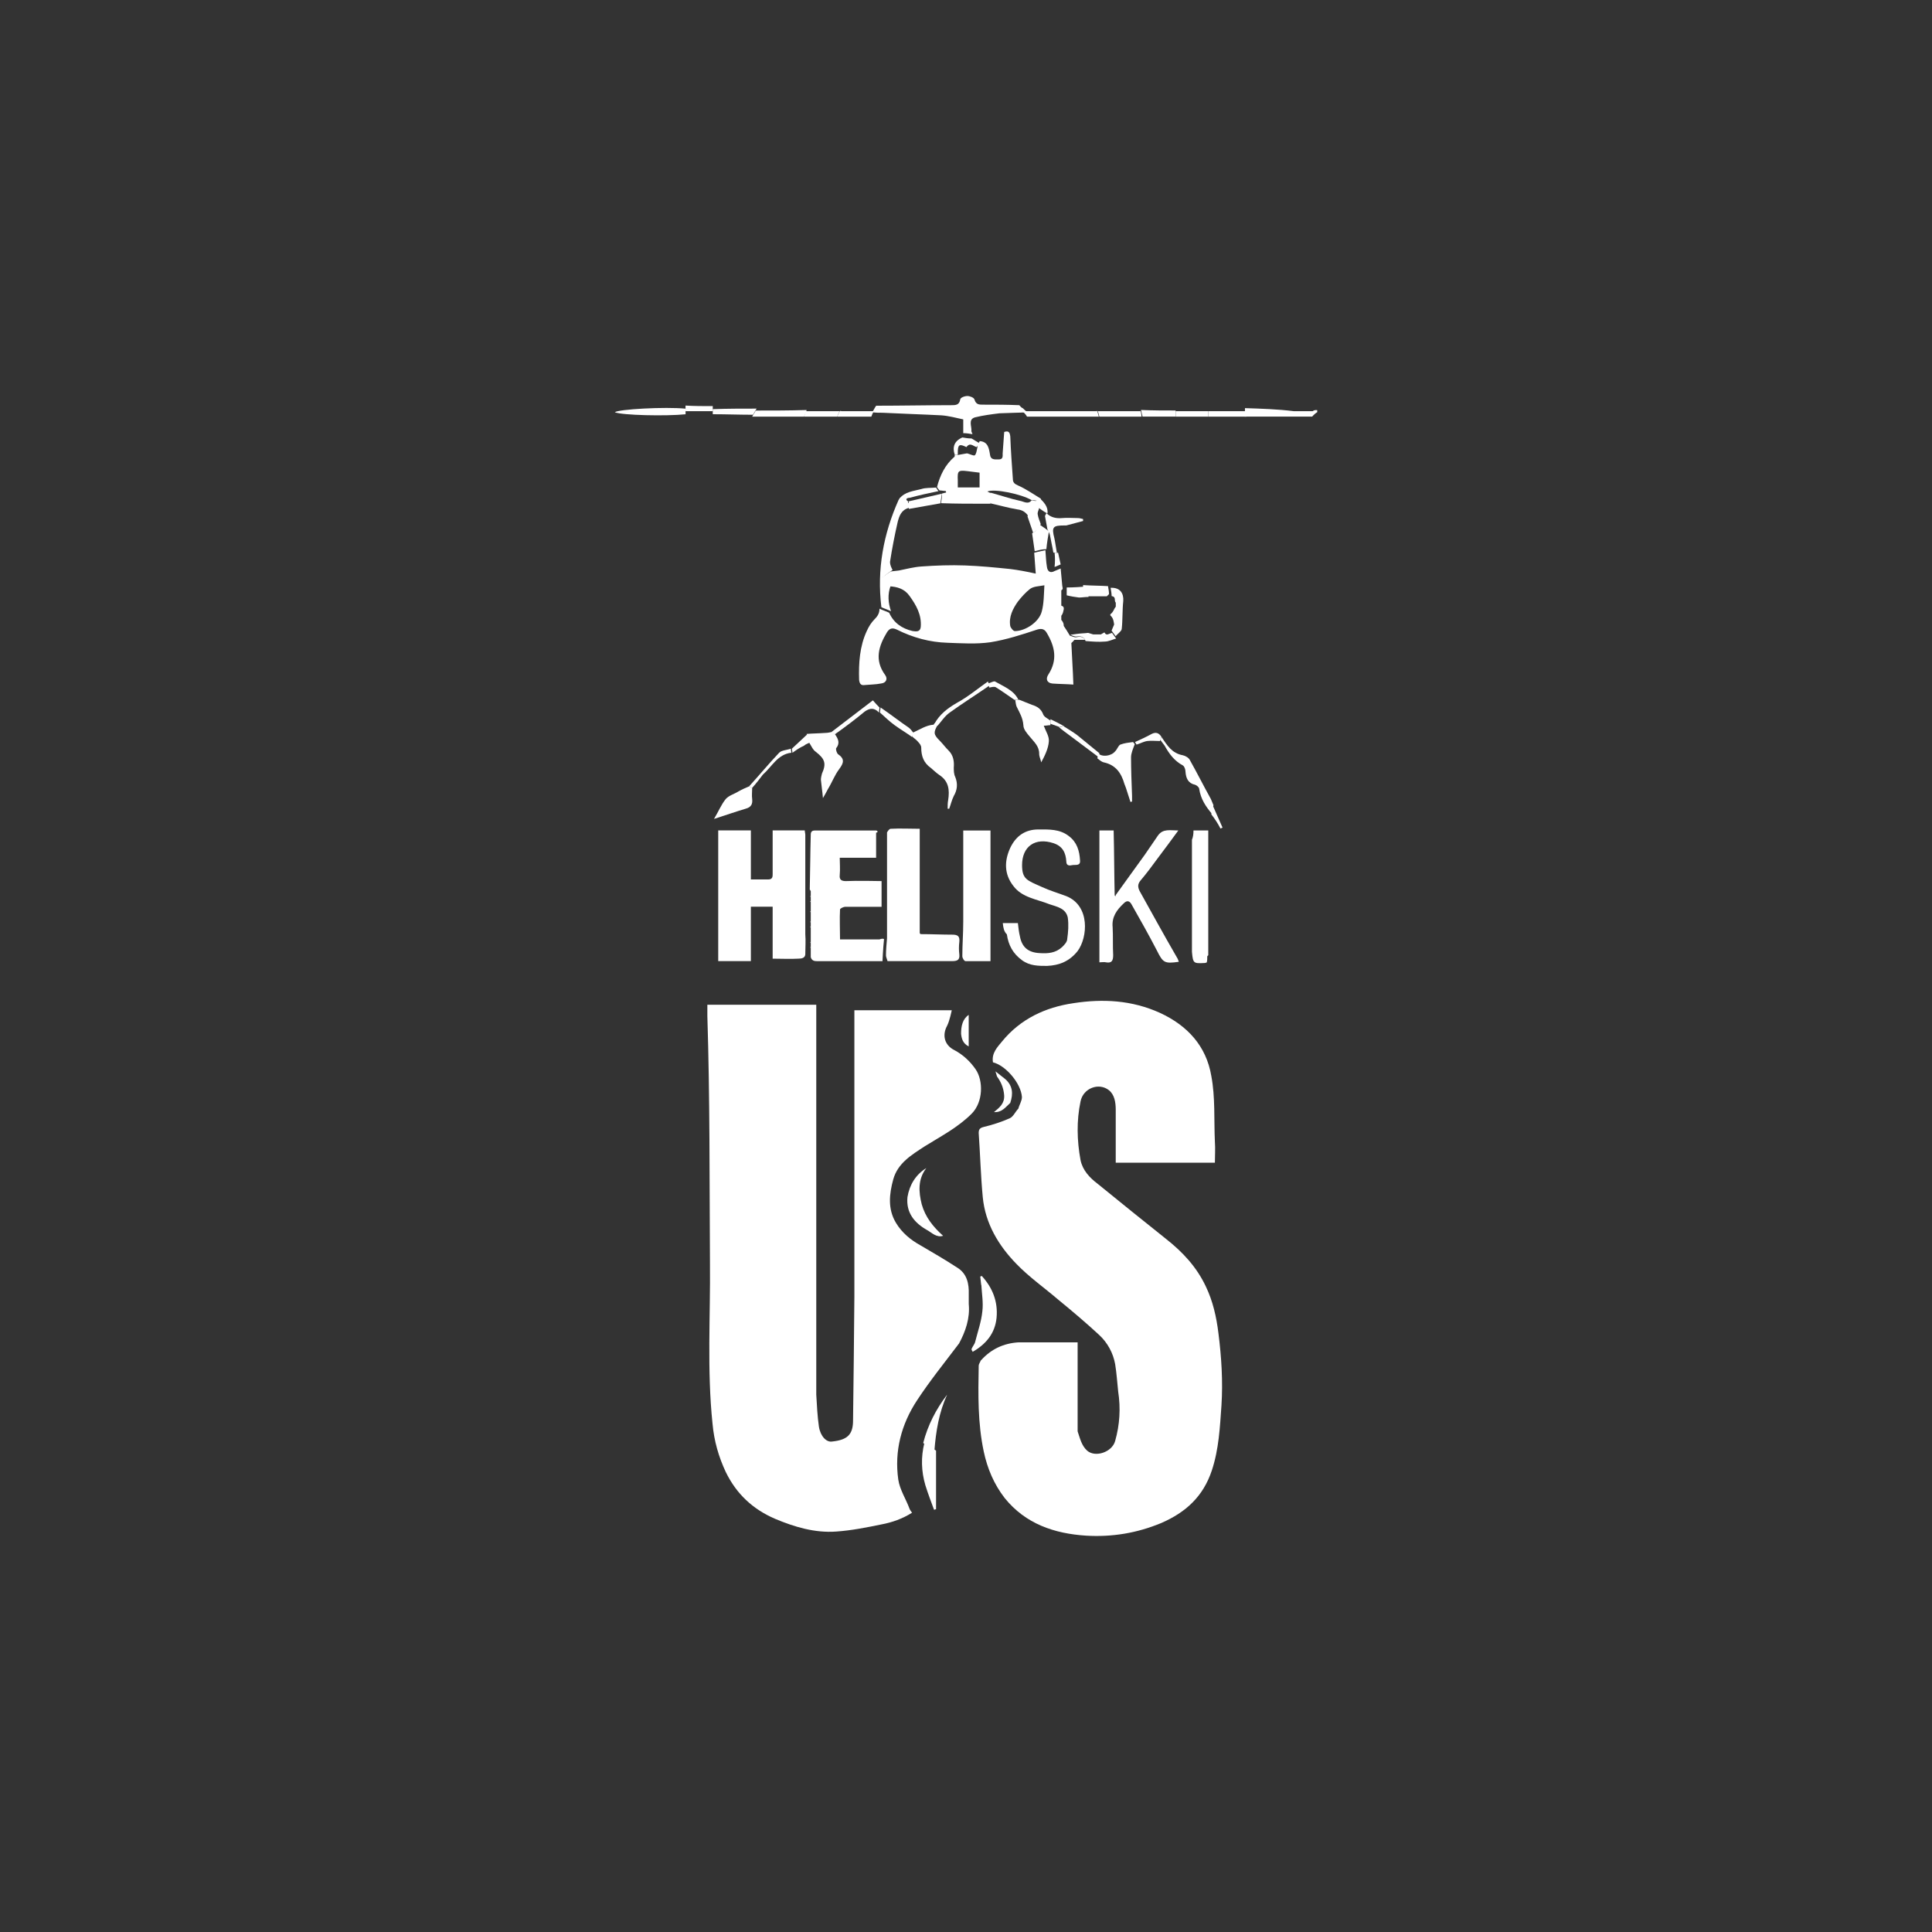 <?xml version="1.0" encoding="UTF-8"?>
<svg id="Layer_1" data-name="Layer 1" xmlns="http://www.w3.org/2000/svg" viewBox="0 0 400 400">
  <rect x="0" y="0" width="400" height="400" fill="#333333" stroke="none"/>
  <defs>
    <style>
      .cls-1 {
        fill: #fff;
      }
    </style>
  </defs>
  <path class="cls-1" d="m198.52,278.2c-2.95,3.9-6.01,7.69-8.64,11.7-3.27,4.95-4.74,10.54-3.9,16.44.32,2.11,1.58,4,2.32,6.01.11.32.32.53.53.84-2,1.26-4.11,2-6.32,2.42-3.06.63-6.22,1.26-9.38,1.48-4.43.32-8.64-.95-12.65-2.63-4.64-2-8.01-5.16-10.22-9.7-1.48-3.16-2.42-6.43-2.74-10.01-1.16-11.07-.42-22.24-.53-33.3-.11-17.07,0-34.04-.54-51.11v-2.32s22.67,0,22.55,0v80.73c.13,2.21.23,4.43.55,6.64.32,2,1.58,3.27,2.74,3.06,3.06-.32,4.22-1.37,4.32-4,.11-8.64.21-17.39.28-26.03v-59.26h20.16s-.42,2.14-.95,3.19c-1.05,1.9-.63,4,1.48,5.06,1.79.95,3.27,2.32,4.43,4,1.58,2.32,1.58,6.74-.84,9.17-2.85,2.85-6.32,4.64-9.7,6.74-2.74,1.79-5.59,3.48-6.53,6.85-.84,3.06-1.16,6.11.53,8.96,1.26,2.11,3.06,3.58,5.16,4.74,2.53,1.48,5.06,2.95,7.48,4.53,2.11,1.26,2.53,3.37,2.46,5.59v2c.28,2.95-.67,5.69-2.04,8.22Z"/>
  <path class="cls-1" d="m205.58,219.92c-.32-1.9.95-3.16,1.9-4.32,3.79-4.64,8.96-7.06,14.75-7.9,6.11-.95,12.12-.63,17.92,2,5.69,2.63,9.59,6.85,10.64,13.07.84,4.43.53,9.06.74,13.6.11,1.48,0,2.95,0,4.35h-20.53v-11.09c-.02-1.37-.23-2.95-1.39-3.9-2.11-1.69-5.37-.42-5.9,2.32-.84,4-.74,8.11,0,12.12.42,2.11,1.9,3.69,3.58,4.95,4.64,3.79,9.38,7.59,14.12,11.38,3.48,2.74,6.32,5.8,8.22,9.8,1.48,3.06,2.21,6.32,2.63,9.7.63,4.95.95,10.01.63,14.97-.32,4.53-.53,9.06-2,13.49-1.79,5.37-5.37,8.64-10.43,10.85-5.06,2.11-10.22,2.95-15.6,2.63-6.53-.42-12.54-2.42-16.86-7.8-2.21-2.85-3.58-6.11-4.32-9.59-1.26-5.9-1.16-11.8-1.05-17.81,0-.32.32-.74.42-1.05l.11-.11q3.06-3.37,7.69-3.66h12.26v18.42c.5,1.48.81,2.95,1.97,4,1.69,1.48,5.16.32,5.8-2,.95-3.37,1.16-6.74.63-10.22-.21-1.9-.32-3.79-.63-5.69-.42-2.32-1.58-4.43-3.27-6.01-2.74-2.53-5.59-4.95-8.43-7.27-2.95-2.53-6.11-4.74-8.75-7.48-3.69-3.79-6.43-8.33-6.96-13.81-.42-4.43-.53-8.85-.84-13.28,0-.74.21-1.05,1.05-1.26,1.79-.42,3.69-1.05,5.37-1.79.74-.32,1.16-1.37,1.79-2,.21-.84.74-1.58.74-2.42-.21-2.85-3.37-6.53-6.01-7.17Z"/>
  <path class="cls-1" d="m221.81,133.09c.11,2.74.32,5.48.42,8.64-1.58-.11-2.95-.11-4.32-.21-1.16-.11-1.48-.95-.84-1.9,1.9-2.95,1.37-5.69-.32-8.54-.42-.74-.95-1.05-2-.74-3.16,1.05-6.43,2.11-9.7,2.63-2.95.42-5.9.21-8.85.11-3.69-.11-7.17-1.05-10.54-2.74-.74-.32-1.37-.42-2,.53-1.79,2.95-2.63,5.8-.42,8.85.63.84.21,1.69-.84,1.79-1.05.21-2.21.21-3.37.32-.74.11-1.05-.21-1.16-1.05-.11-3.48.11-6.96,1.58-10.12.42-.95.95-1.79,1.69-2.53.63-.63.95-1.26.95-2.11.63.32,1.37.53,2,.84.95,2.11,2.63,3.27,4.85,3.79.74.11,1.58.21,1.69-.84.21-2.53-.95-4.53-2.32-6.43-1.05-1.48-2.53-1.9-4.22-2-.32-.21-.74-.32-.95-.63-.32-.21-.53-.63-.84-.84.32-.32.63-.63,1.05-.84.32-.32.74-.53,1.05-.74.53-.11,1.05-.11,1.69-.21,1.58-.32,3.16-.74,4.74-.84,2.95-.21,6.01-.32,8.96-.21,3.16.11,6.22.42,9.38.74,1.69.21,3.37.53,5.27.95-.11-1.58-.21-2.95-.32-4.32.74-.21,1.48-.32,2.32-.53.11,1.16.11,2.32.32,3.48.11.84.63,1.37,1.58.84.42-.21.84-.32,1.26-.53.11,1.16.21,2.32.32,3.48,0,.42.32.74-.19,1.05v3.16c.61.21.51.53.51.74-.11.42-.11.84-.51,1.37v.84c.4.42.51.84.51,1.26.42.63.84,1.26,1.26,2,.42.11.95.42,1.37.32.95-.21,1.48,0,1.79.55h-2.21c-.32.39-.53.6-.84.82.11-.42.11-.32.21-.21Zm-5.59-11.91c-1.16.21-2.21.21-2.95.74-.95.74-1.79,1.69-2.53,2.63-1.05,1.48-1.9,3.16-1.58,5.06.11.42.63,1.05.95,1.05,2.21,0,5.06-1.9,5.59-4.11.42-1.58.42-3.37.53-5.37Z"/>
  <path class="cls-1" d="m166.74,197.46c0,.92-.79,1.02-1.47,1.02-1.69.1-3.38,0-5.3,0v-10.76h-4.51v11.27h-6.76v-27.06h6.76v10.15h3.61c.9,0,.9-.61.9-1.13v-9.02h6.65c0,.31.11.61.11.92v20.6c.11,1.33,0,2.66,0,4Z"/>
  <path class="cls-1" d="m182.71,199h-13.5c-.62,0-1.14-.1-1.35-.83v-13.68c-.1-.1-.1-.21-.21-.31.1-3.84.1-7.57.21-11.4,0-.52.21-.83.83-.83h12.75s.63.24-.05.46v5.18h-7.53c0,1.14.11,2.3,0,3.57-.11.95.32,1.26,1.26,1.26,2.21-.11,7.4,0,7.4,0v5.32h-7.45c-.46,0-1.15.34-1.15.57-.11,1.95,0,4.01,0,6.19h8.16s.63-.28.95-.07c-.21,1.9-.32,4.58-.32,4.58Z"/>
  <path class="cls-1" d="m183.65,172.33c.22-.32.44-.74.78-.74,1.89-.11,3.88,0,5.99,0v21.6c.11.11.11.21.22.21,2.22,0,4.44.11,6.54.11,1.11,0,1.55.32,1.44,1.48-.11.84-.11,1.79,0,2.63.11,1.16-.44,1.37-1.55,1.37h-13.31c-.11-.42-.33-.84-.33-1.16,0-1.16.11-2.32.22-3.58v-16.34c0-1.9,0-3.69,0-5.59Z"/>
  <path class="cls-1" d="m230.99,185.32c2-2.74,4-5.59,6.01-8.33.95-1.37,1.79-2.63,2.74-4,1.05-1.48,2.53-1.05,4.22-1.05-1.48,2-2.85,3.9-4.22,5.69-1.16,1.58-2.32,3.16-3.58,4.64-.63.74-.63,1.37-.21,2.21,2.53,4.53,5.06,9.17,7.69,13.7.21.32.32.63.42.95-2.95.42-3.27.21-4.53-2.32-1.69-3.27-3.48-6.43-5.27-9.59-.42-.74-.95-.84-1.58-.21-1.48,1.37-2.53,2.85-2.32,4.95.11,1.9,0,3.9.11,5.8,0,1.16-.32,1.69-1.48,1.48-.42-.11-.84,0-1.37,0v-27.3h2.95c.11,4.43.11,8.96.21,13.38,0,.11.11.21.11.32.11-.11.11-.21.11-.32Z"/>
  <path class="cls-1" d="m207.58,191.11h3.16c.11.95.21,1.9.42,2.74.42,2.32,1.79,3.37,4.11,3.48,1.69.11,3.27,0,4.64-1.26.42-.42,1.05-1.05,1.05-1.69.21-1.48.32-2.95.11-4.43-.42-1.9-2.21-2.21-3.79-2.74-2.63-1.05-5.69-1.37-7.48-3.79-1.9-2.42-1.9-5.16-.63-7.9,1.16-2.42,3.06-3.79,5.8-3.79,2.21,0,4.43-.11,6.32,1.37,1.69,1.26,2.21,3.06,2.32,5.06.11,1.16-.95.84-1.58.95-.53.11-1.26.21-1.26-.74-.11-1.79-.74-3.16-2.63-3.79-3.79-1.26-6.53.63-6.53,4.53,0,2.95,1.05,3.16,4.11,4.53,1.58.74,3.37,1.26,5.06,1.9,4.95,2,4.43,8.54,2.32,11.38-1.69,2.11-3.79,2.95-6.32,3.06-1.79,0-3.58,0-5.16-1.16-1.9-1.37-2.85-3.16-3.16-5.37-.63-.63-.74-1.37-.84-2.32Z"/>
  <path class="cls-1" d="m205.07,199h-5.15c-.29,0-.68-.63-.68-1.04,0-2.4.19-4.7.19-7.1v-18.91h5.64v27.06Z"/>
  <path class="cls-1" d="m194,100.82c.63-2.41,1.67-4.6,3.64-6.28l.78-.36c.63-.11,1.26-.21,1.79-.32.53.11,1.26.53,1.58.42.32-.21.42-.95.53-1.48.11-.21,0-.42,0-.63.21-.32.42-.63.53-.84,1.69.11,1.9,1.48,2.11,2.74.11,1.16.95,1.05,1.79,1.05.95,0,.84-.63.84-1.26.11-1.48.21-2.95.32-4.43.95-.32,1.16.11,1.26.95.11,2.95.32,5.8.53,8.75,0,.74.32,1.05,1.05,1.37,1.69.74,3.16,1.79,4.74,2.74l-.32,1.9c-.11.42-.42.95-.32,1.37.11.74.42,1.37.63,2-.21.42-.53.84-.84,1.26-.21.21-.42.32-.74.53-.42-1.16-.74-2.21-1.16-3.37.32-1.16,0-2.63,1.9-3.27-.63-.11-.84-.11-1.05-.11-2.11-1.26-7.69-2.42-9.17-1.79l1.1.55-.47,1.98h-1.26c-2.95,0-5.9,0-8.96-.11.11-.63.21-1.37.21-2,.32-.11.53-.11.84-.21,0-.11,0-.21-.11-.32-.42,0-.84-.11-1.26-.11-.21-.21-.32-.42-.53-.74Zm8.81-2.96c-.92-.11-1.74-.21-2.56-.32-1.84-.21-2.05-.11-1.95,1.9v1.48h4.51v-3.06Z"/>
  <path class="cls-1" d="m249.95,198.11c0,.42,0,.74-.11,1.16-.11,0-.21.11-.42.11-2.32.11-2.42.11-2.64-2.32v-23.19c.22-.53.32-1.16.32-1.93h3.06v25.85c-.21.11-.21.21-.21.32Z"/>
  <path class="cls-1" d="m181.41,84c5.16,0,10.33-.11,15.49-.11.95,0,1.69,0,1.9-1.16,0-.42.95-.74,1.48-.74s1.37.32,1.48.74c.32,1.05.95,1.05,1.79,1.05,2.53,0,4.95,0,7.48.11.21.21.42.53.74.63.32.32.63.63,1.05.84-2,.11-3.9.11-5.9.21-1.69.21-3.37.42-5.06.84-1.48.42-.63,1.9-.74,2.85,0,.21.21.42.21.63-.63-.11-1.26-.21-1.9-.21v-2.85c-1.48-.32-3.06-.74-4.53-.84-4-.21-8.01-.32-12.12-.53-.74,0-1.48,0-2.21-.11.32-.42.53-.95.84-1.37Z"/>
  <path class="cls-1" d="m194.1,150.15c-.84,1.48-.84,1.9.42,3.16.63.63,1.26,1.48,1.9,2.11.95.95,1.16,2.21,1.05,3.48,0,.63,0,1.37.32,2,.53,1.37.42,2.63-.32,3.9-.42.84-.63,1.79-.95,2.63h-.32c0-.63,0-1.26.11-1.79.32-2.11.11-3.9-1.79-5.16-.63-.42-1.16-.95-1.79-1.48-1.48-1.05-2-2.42-2-4.22,0-.42-.32-.84-.63-1.16-.31-.42-.83-.73-1.24-1.14l.16-.8c1.42-.64,2.72-1.53,4.25-1.64.11,0,.11-.21.21-.32.21.11.42.32.63.42Z"/>
  <path class="cls-1" d="m167.01,151.95c1.26-.11,2.63-.11,3.9-.21.42,0,.95-.11,1.37-.21.21.21.42.32.63.53.63.95,1.05,1.79.21,2.85-.11.21.11,1.05.42,1.26,1.37.95,1.16,1.79.21,3.06-.95,1.26-1.48,2.74-2.32,4.11-.32.63-.63,1.16-1.05,1.9-.11-1.37-.32-2.63-.42-3.79,0-.42.11-.84.21-1.26.95-2.11.63-3.06-1.26-4.53-.63-.42-.95-1.26-1.37-1.9-.21-.63-.32-1.26-.53-1.79Z"/>
  <path class="cls-1" d="m211.04,144.88c.84.32,1.79.74,2.63,1.05,1.05.32,1.9.84,2.32,2,.21.53.95.84,1.48,1.26v.95c-.42,0-.84.11-1.37.11.42,1.16,1.16,2.21,1.05,3.27-.11,1.48-.84,2.95-1.58,4.32-.11-.63-.42-1.16-.42-1.79,0-1.58-1.05-2.42-1.9-3.48-.63-.74-1.37-1.58-1.37-2.42-.11-1.48-.74-2.53-1.37-3.79-.21-.42-.21-.95-.32-1.48.32,0,.53,0,.84,0Z"/>
  <path class="cls-1" d="m184.79,118.01c-.32.21-.74.53-1.05.74-.32.32-.63.53-1.05.84.45.45.69.9,1.31,1.05l.38.68c-.63,1.72-.51,3.52.1,5.23-.63-.32-1.37-.53-2-.84-.95-7.8.42-15.18,3.58-22.24.11-.11.21-.21.32-.42.21.42.32.84.42,1.26.53-.11.95-.11,1.37-.21v1.05c-1.58.42-2,1.69-2.32,2.95-.63,2.74-1.16,5.48-1.58,8.22,0,.74.32,1.26.53,1.69Z"/>
  <path class="cls-1" d="m203.16,266.08c-.11-.63-.11-1.16-.21-1.79.11,0,.21-.11.32-.11,2.21,2.42,3.37,5.27,3.06,8.64-.32,3.27-2.21,5.48-4.95,7.06-.11-.21-.32-.53-.21-.63.21-.53.63-.95.74-1.48.53-2.11,1.26-4.11,1.48-6.32.21-1.79-.11-3.58-.21-5.37Z"/>
  <path class="cls-1" d="m227.32,155.95c.84.84,2.74.63,3.58-.42.42-.42.63-1.16,1.05-1.37.84-.32,1.79-.42,2.64-.53l.35.44c-.32.86-.77,1.85-.77,2.72,0,2.63.11,5.27.21,8.01v1.16c-.11,0-.21,0-.32.11-.32-.95-.63-2-.95-2.95-.11-.32-.21-.53-.32-.84-.63-2.21-1.79-3.9-4.22-4.43-.53-.11-.95-.53-1.37-.84.11-.53.11-.74.11-1.05Z"/>
  <path class="cls-1" d="m191.78,241.85c-1.79,2.32-1.58,4.95-.95,7.48.74,2.63,2.32,4.64,4.43,6.53-1.37.42-2.32-.63-3.27-1.16-2.63-1.48-4.43-3.58-4.11-6.85.42-2.53,1.69-4.64,3.9-6.01Z"/>
  <path class="cls-1" d="m240.47,152.58c1.16,1.69,2.11,3.37,4.43,3.79.53.11,1.26.53,1.48,1.05,1.48,2.63,2.85,5.37,4.32,8.01.21.42.32.84.53,1.26-.11.63-.21,1.26-.32,1.79-1.26-1.48-2.32-3.06-2.63-5.16,0-.32-.53-.74-.84-.84-1.48-.32-1.9-1.37-2-2.74,0-.42-.21-1.05-.53-1.26-1.79-.95-2.85-2.42-3.79-4.11-.32-.42-.63-.84-.95-1.26.11,0,.21-.32.32-.53Z"/>
  <path class="cls-1" d="m193.8,300.34v12.12c-.11,0-.21.11-.42.11-.63-1.69-1.26-3.37-1.79-5.06-.84-2.85-.95-5.8-.21-8.75.84.53,1.69,1.05,2.42,1.58Z"/>
  <path class="cls-1" d="m155.73,163.12c0,.74-.11,1.58,0,2.32.11,1.05-.21,1.69-1.37,2-2.11.63-4.22,1.37-6.53,2.11.95-1.58,1.48-2.95,2.42-4.11.63-.74,1.79-1.05,2.63-1.58.74-.42,1.48-.74,2.21-1.05.32.11.53.21.63.32Z"/>
  <path class="cls-1" d="m212.64,86.26c-.42-.7-.74-.91-1.16-1.23-.21-.21-.42-.42-.74.1h16.23c.21-.21.32.32.53,1.13h-14.86Z"/>
  <path class="cls-1" d="m257.75,84.5c3.37.11,6.74.21,10.12.63h3.9c.42-.31.74-.21.95-.21v.42c-.21.11-.63.42-1.05.91h-14.02c.11-.91.11-1.33.11-1.76Z"/>
  <path class="cls-1" d="m229.93,121.7c2-.11,2.74,1.16,2.63,2.74-.21,1.9-.11,3.9-.32,5.8-.11.53-.84.95-1.26,1.48-.32-.42-.53-.74-.84-1.16.21-.42.32-.84.53-1.26-.11-.63-.11-1.26-.79-1.9v-.21c.69-.53.69-1.05,1.13-1.58v-.84c-.44-.42.19-1.16-.86-1.37,0-.53-.11-1.05-.21-1.69Z"/>
  <path class="cls-1" d="m141.94,85.77c-4.11.42-13.17.21-14.65-.42.74-.63,10.43-1.16,14.65-.74v1.16Z"/>
  <path class="cls-1" d="m193.46,300.34c-.74-.53-1.58-1.05-2.32-1.58.95-3.69,2.63-6.96,4.95-10.01-1.69,3.69-2.32,7.59-2.63,11.59Z"/>
  <path class="cls-1" d="m216.65,106.24c.92.92,2.05,1.13,3.28,1.02,1.02-.1,2.15,0,3.18,0,.41,0,.72.1,1.13.2v.41c-1.13.31-2.36.61-3.48.92h-.41c-2.36,0-2.66.31-2.05,2.66.2.92.31,1.95.51,2.97h-.72c-.2-1.23-.51-2.46-.72-3.69-.1-.41-.31-.72-.51-1.13h0c-.2-.92-.31-1.84-.51-2.77.1-.2.2-.41.31-.61h0Z"/>
  <path class="cls-1" d="m166.48,86.26h-10.75c.21-.42.53-.84.74-1.26,3.48,0,6.96,0,10.54-.11-.11.42-.32.84-.53,1.37Z"/>
  <path class="cls-1" d="m194.1,150.26c-.21-.11-.42-.21-.63-.42,1.05-1.9,2.63-3.16,4.64-4.32,2.32-1.26,4.32-2.95,6.43-4.43.11.32.21.53.32.84-2.74,1.9-5.59,3.69-8.22,5.59-1.05.74-1.69,1.79-2.53,2.74Z"/>
  <path class="cls-1" d="m227.61,86.26c-.21-.81-.32-1.33-.53-1.13h8.96c.11-.21.21.21.32,1.13h-8.75Z"/>
  <path class="cls-1" d="m172.81,152.06c-.21-.21-.42-.32-.63-.53,2.85-2.21,5.69-4.32,8.54-6.53.53.63.95,1.05,1.37,1.48,0,.32-.11.74-.11,1.05-.95-1.05-1.9-.95-2.95-.21-1.9,1.58-4,3.16-6.22,4.74Z"/>
  <path class="cls-1" d="m229.4,121.35c.1.59.2,1.08.21,1.66l-.46.45h-1.33c-.84,0-1.79,0-2.63,0h-.21c-.21-.11-.53-.21-.74-.32v-2c1.69.11,3.48.11,5.16.21Z"/>
  <path class="cls-1" d="m156.64,84.61c-.21.42-.53.84-.74,1.26-2.74,0-5.59-.11-8.33-.11v-1.05c2.95-.11,6.01-.11,9.06-.11Z"/>
  <path class="cls-1" d="m230.24,131.04c.32.42.53.74.84,1.16-.74.21-1.58.63-2.32.63-1.26.11-2.63,0-4-.11-.32-.84-.84-1.05-1.79-.95-.42.11-.95-.21-1.37-.32.42-.11.84-.11,1.37-.21.74-.11,1.58-.11,2.32-.21.32.11.74.21,1.05.32h1.58c.21-.11.53-.32.74-.42.42.84.95.21,1.58.11Z"/>
  <path class="cls-1" d="m181.24,85.13c-.32-.21-.53.32-.84,1.13h-7.06c.32-.81.53-1.33.84-1.13h7.06Z"/>
  <path class="cls-1" d="m206.11,221.82c.63.53,1.37,1.05,2,1.58,1.58,1.37,1.69,3.06,1.05,4.95-.95.84-1.69,2-3.37,1.9,1.16-.95,2.21-1.79,2.11-3.48-.11-1.48-.63-2.74-1.48-3.9-.11-.32-.21-.74-.32-1.05Z"/>
  <path class="cls-1" d="m174.18,85.13c-.32-.21-.53.32-.84,1.13h-6.85c.21-.81.32-1.23.53-1.13h7.17Z"/>
  <path class="cls-1" d="m258.06,85.13v1.13h-7.89v-1.13h7.89Z"/>
  <path class="cls-1" d="m250.17,85.13v1.13h-6.76v-1.13h6.76Z"/>
  <path class="cls-1" d="m243.4,84.99v1.26h-6.85c-.11-.42-.21-.84-.32-1.37,2.53.11,4.85.11,7.17.11Z"/>
  <path class="cls-1" d="m155.73,163.12c-.21-.11-.42-.21-.63-.32,2.11-2.32,4.11-4.74,6.22-6.96.53-.53,1.58-.53,2.42-.84,0,.32.11.63.11.84-2.85.32-4,2.85-5.9,4.53-.63.84-1.37,1.79-2.21,2.74Z"/>
  <path class="cls-1" d="m227.61,155.95c0,.32-.11.53-.11.84-2.42-1.79-4.74-3.58-7.17-5.37-.42-.32-.84-.63-1.16-.95.32,0,.63,0,1.05-.11.95.63,1.9,1.16,2.74,1.79,1.58,1.26,3.06,2.53,4.64,3.79Z"/>
  <path class="cls-1" d="m182.19,147.52c0-.32.11-.74.11-1.05,2,1.37,3.9,2.85,5.9,4.22.42.32.63.74.95,1.05-.11.32-.21.53-.32.84-1.16-.84-2.42-1.58-3.58-2.42-1.16-.84-2.11-1.79-3.06-2.63Z"/>
  <path class="cls-1" d="m187.98,104.31c-.42.11-.84.11-1.37.21-.11-.42-.32-.84-.42-1.26,1.16-1.48,2.95-1.58,4.53-2,.95-.32,2-.21,3.06-.32.21.21.32.53.53.74-2,.42-4,.84-5.9,1.37-.21,0-1.37.11-.32.84-.11.11-.11.21-.11.42Z"/>
  <path class="cls-1" d="m199.25,90.57c.63.11,1.26.21,1.9.21.53.32,1.05.63,1.58.95-.21.32-.42.63-.53.84-.74-.21-1.37-1.05-2.11,0-1.48-.74-1.79-.53-1.79,1.16v.42h-.63c-.53-1.58-.11-2.85,1.58-3.58Z"/>
  <path class="cls-1" d="m225.36,121.39v2.2c-.69,0-1.39.12-1.97.12-.81-.12-1.73-.23-2.54-.46v-1.62c1.5,0,3.01-.12,4.51-.23Z"/>
  <path class="cls-1" d="m147.57,84.08v1.05h-5.64v-1.16c1.84.11,3.69.11,5.64.11Z"/>
  <path class="cls-1" d="m204.84,142.35c-.11-.32-.21-.53-.32-.84.53-.11,1.16-.53,1.48-.42,1.79,1.05,3.9,1.79,4.85,3.79h-.84c-1.26-.84-2.53-1.79-3.9-2.63-.32-.11-.84,0-1.26.11Z"/>
  <path class="cls-1" d="m200.56,210.12v6.53c-1.26-.63-1.48-1.69-1.58-2.63,0-1.58.32-3.06,1.58-3.9Z"/>
  <path class="cls-1" d="m240.47,152.58c-.11.32-.21.53-.32.84-.84,0-1.79-.11-2.63,0-.74.11-1.48.53-2.21.74-.11-.21-.21-.32-.32-.53,1.16-.53,2.32-1.05,3.48-1.69.84-.42,1.48-.21,2,.63Z"/>
  <path class="cls-1" d="m164.06,155.85c0-.32-.11-.63-.11-.84,1.05-.95,2.11-2,3.16-2.95.21.53.32,1.05.53,1.69-.42.21-.84.32-1.16.63-.95.42-1.69.95-2.42,1.48Z"/>
  <path class="cls-1" d="m250.79,168.6c.11-.63.21-1.26.32-1.79.63,1.48,1.37,3.06,2,4.53-.11.11-.32.11-.42.21-.53-1.05-1.16-2-1.9-2.95Z"/>
  <path class="cls-1" d="m218.33,114.44h.74c.21.84.32,1.58.53,2.42-.42.21-.84.32-1.26.53.11-1.05.11-2,0-2.95Z"/>
  <path class="cls-1" d="m214.96,105.05c.11-.63.21-1.26.32-1.9.84.84,1.79,1.79,1.58,3.16h0c-.63-.32-1.26-.74-1.9-1.26Z"/>
  <path class="cls-1" d="m220.32,150.37c-.32,0-.63,0-1.05.11-.63-.21-1.16-.42-1.79-.63v-.95c1.05.53,2,.95,2.85,1.48Z"/>
  <path class="cls-1" d="m197.67,94.15h.63v.53c-.21.11-.53.21-.74.32.11-.32.11-.63.11-.84Z"/>
  <path class="cls-1" d="m230.98,185.47c0,.11-.11.21-.11.32,0-.11-.11-.21-.11-.32h.21Z"/>
  <path class="cls-1" d="m190.62,193.89c-.11-.11-.11-.21-.21-.21.11,0,.21.11.21.21Z"/>
  <path class="cls-1" d="m250.17,197.87v-.32.32c.11,0,0,0,0,0Z"/>
  <path class="cls-1" d="m221.81,133.09c0-.11-.11-.21-.11-.32,0,.11,0,.21.11.32Z"/>
  <path class="cls-1" d="m214.22,114.12c-.21-1.26-.32-2.42-.53-3.69.21-.21.53-.32.74-.53.32-.42.53-.84.84-1.26.63.42,1.26.84,1.9,1.37h0c-.21,1.26-.42,2.42-.53,3.69-.84,0-1.58.21-2.42.42Z"/>
  <path class="cls-1" d="m165.61,174.61v.63c.11-.21.11-.42,0-.63Z"/>
  <path class="cls-1" d="m165.61,173.55c0,.11.11.11.11.21,0,0-.11,0-.11.11v-.32Z"/>
  <path class="cls-1" d="m167.87,192.1c0-.11-.11-.11-.11-.21l.11-.11v.32Z"/>
  <path class="cls-1" d="m167.87,188.94c0-.11-.11-.11-.11-.21l.11-.11v.32Z"/>
  <path class="cls-1" d="m167.87,186.83c0-.11-.11-.11-.11-.21l.11-.11v.32Z"/>
  <path class="cls-1" d="m167.87,191.05c0-.11-.11-.11-.11-.21l.11-.11v.32Z"/>
  <path class="cls-1" d="m167.87,185.78c0-.11-.11-.11-.11-.21l.11-.11v.32Z"/>
  <path class="cls-1" d="m167.87,195.26c0-.11-.11-.11-.11-.21,0,0,.11,0,.11-.11v.32Z"/>
  <path class="cls-1" d="m167.87,196.32c0-.11-.11-.11-.11-.21,0,0,.11,0,.11-.11v.32Z"/>
  <path class="cls-1" d="m167.54,184.73c-.11-.11-.11-.21-.21-.32.11.11.11.21.21.32Z"/>
  <path class="cls-1" d="m212.97,106.95c-.53-.84-1.26-1.37-2.32-1.48-1.9-.32-3.69-.84-5.59-1.26v-2.21c2,.53,4.11,1.26,6.11,1.69.74.11,1.69.84,2.42-.11.21,0,.42.11,1.16.21-1.9.53-1.48,2-1.79,3.16Z"/>
  <path class="cls-1" d="m194.69,104.21c-2.21.42-4.32.74-6.53,1.16v-1.58c2.32-.53,4.53-1.05,6.85-1.58-.11.74-.21,1.37-.32,2Z"/>
</svg>